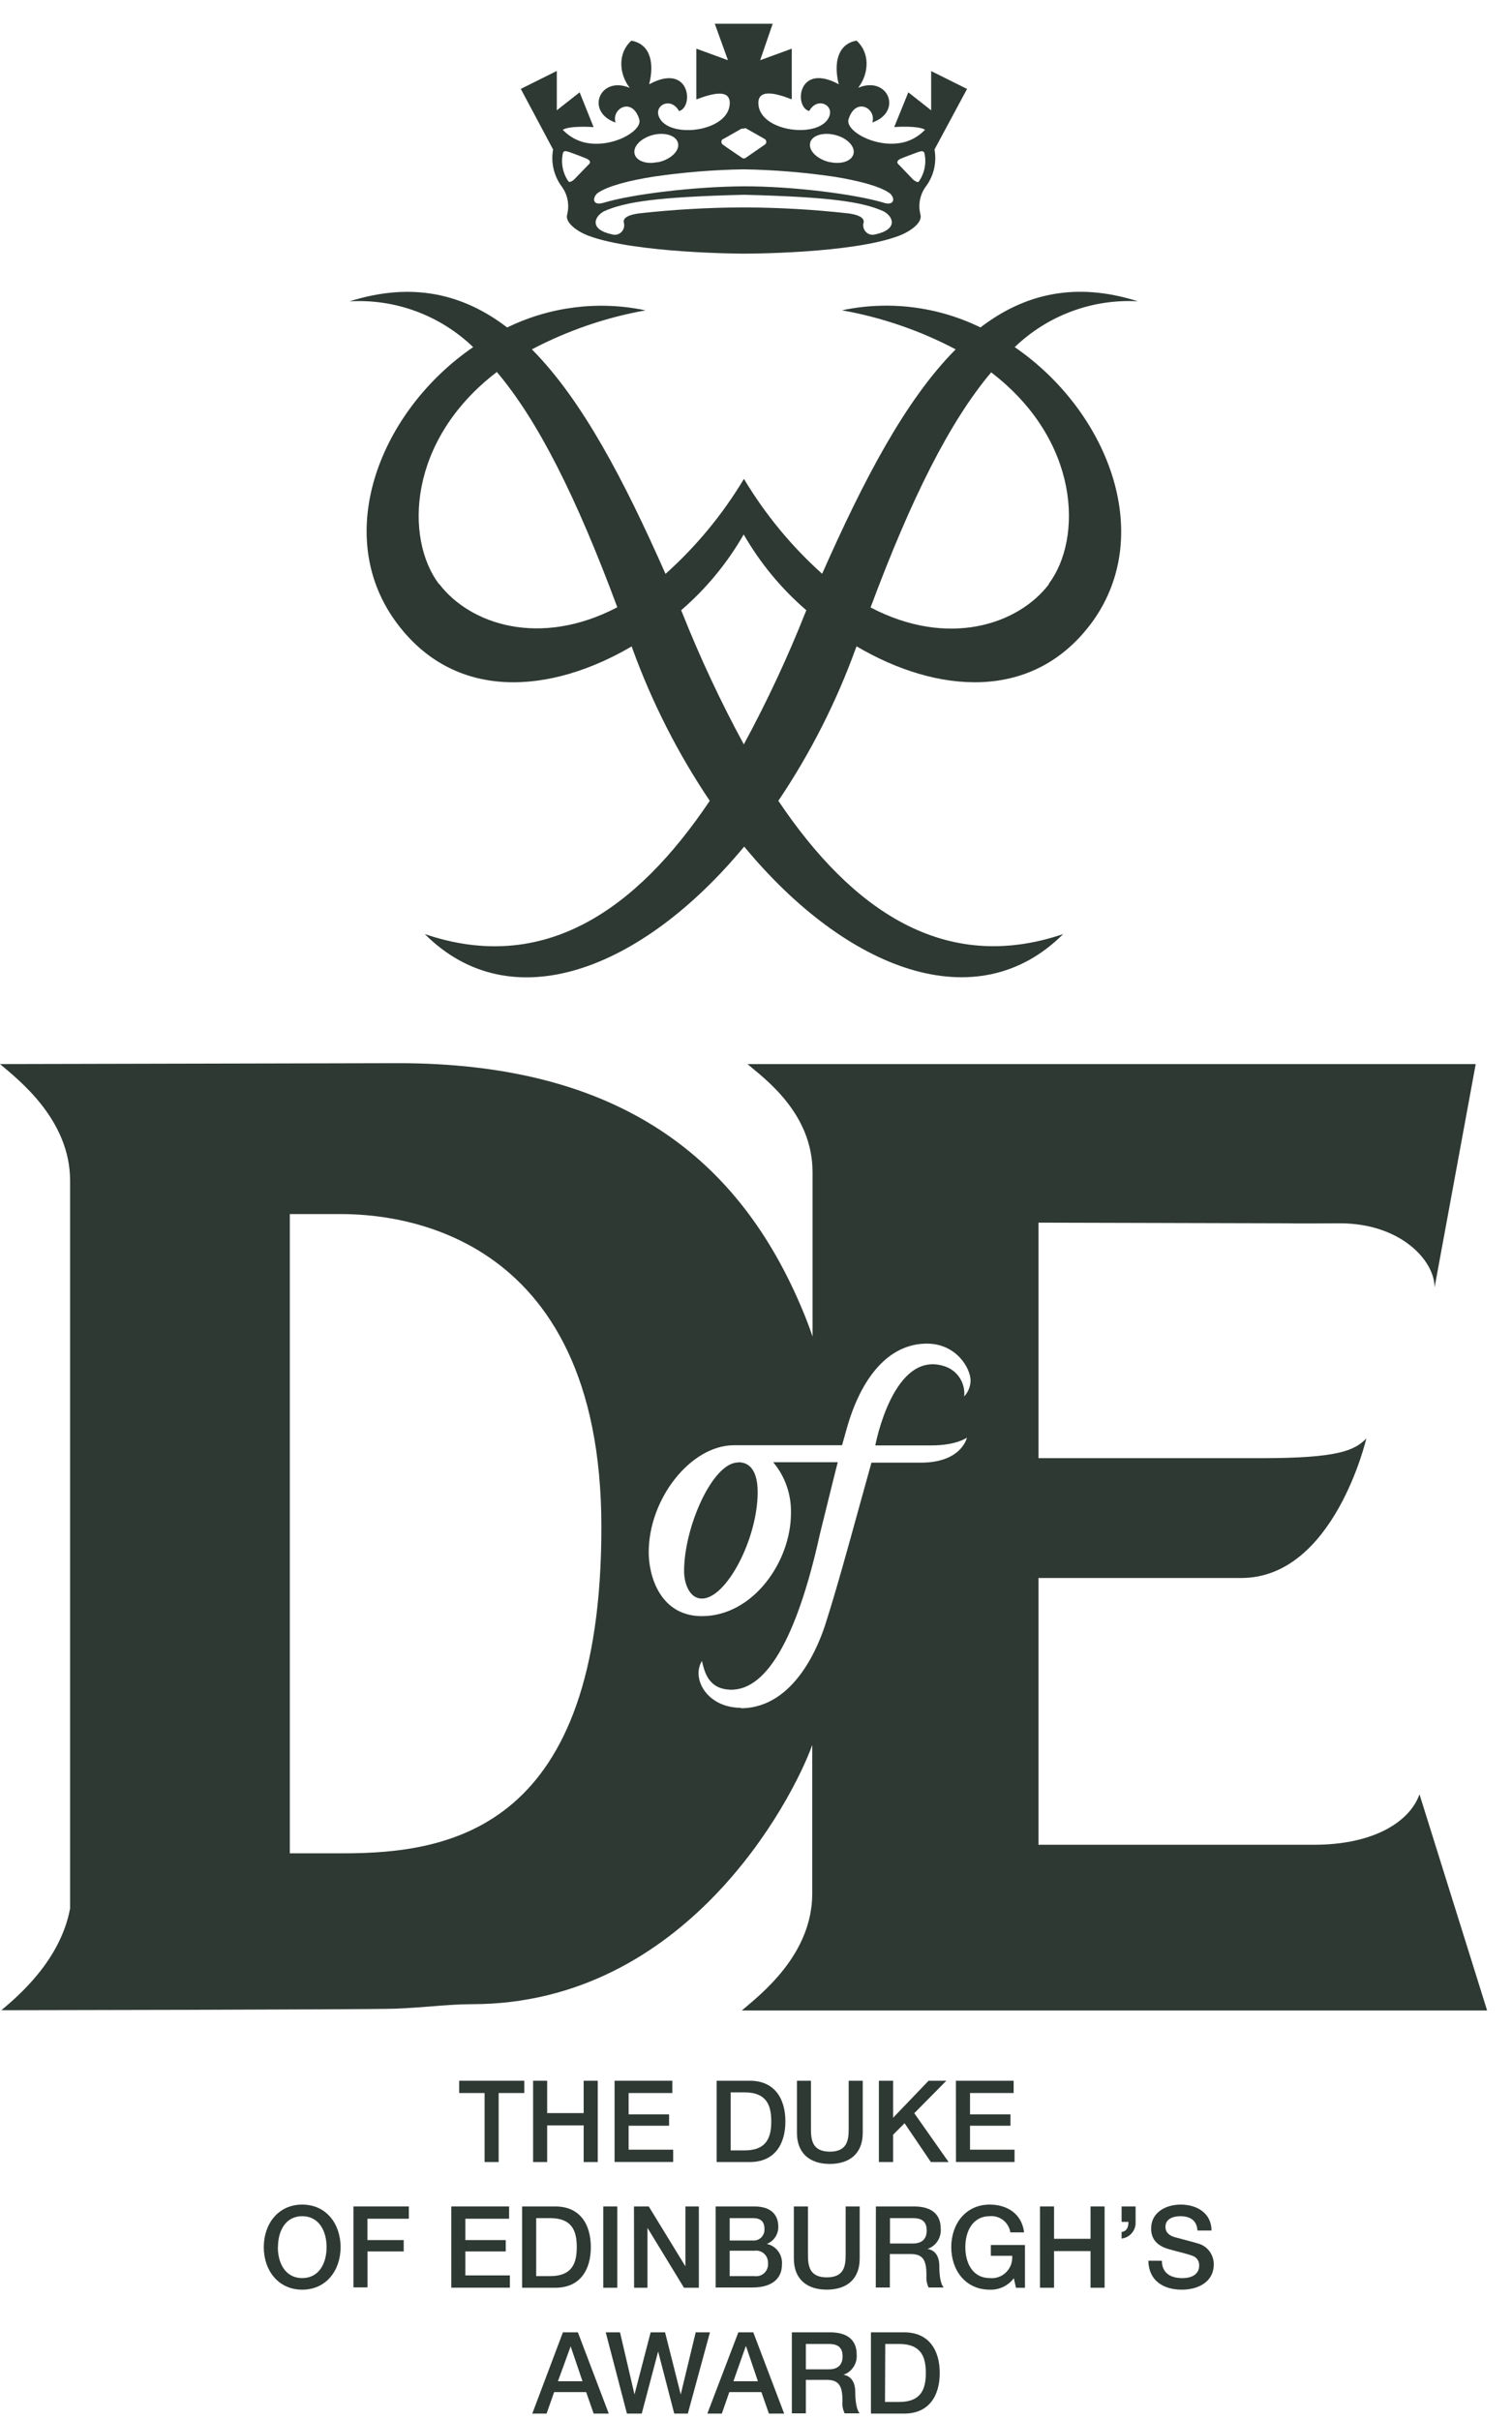 <svg xmlns="http://www.w3.org/2000/svg" width="50" height="80" viewBox="0 0 50 80" fill="none"><g clip-path="url(#clip0_1687_2819)"><path d="M24.511 56.457C23.625 56.457 23.099 55.863 23.099 55.305C23.102 55.165 23.14 55.029 23.21 54.909C23.289 55.194 23.377 55.76 24.02 55.847C25.315 56.023 26.358 54.143 27.116 50.7L27.312 49.908C27.449 49.354 27.611 48.691 27.703 48.338H25.569C25.963 48.808 26.171 49.408 26.156 50.023C26.156 51.63 24.898 53.426 23.212 53.426C21.83 53.426 21.452 52.1 21.452 51.318C21.452 49.536 22.843 47.788 24.259 47.776H27.846C27.897 47.588 28.004 47.214 28.004 47.214C28.476 45.541 29.385 44.417 30.651 44.417C31.615 44.417 32.096 45.22 32.096 45.646C32.09 45.839 32.015 46.022 31.885 46.163C31.906 45.95 31.855 45.736 31.741 45.556C31.627 45.377 31.455 45.241 31.255 45.173C29.54 44.579 28.945 47.782 28.945 47.782H30.801C31.633 47.782 31.975 47.525 31.975 47.525C31.975 47.525 31.805 48.352 30.453 48.352H28.818C28.767 48.538 28.403 49.849 28.403 49.849C28.044 51.154 27.639 52.62 27.316 53.626C27.111 54.295 26.307 56.471 24.494 56.471L24.511 56.457ZM11.344 61.267H9.584V40.135H11.282C12.901 40.135 19.887 40.531 19.887 50.484C19.887 60.438 14.949 61.267 11.344 61.267ZM24.533 66.462H49.177L46.941 59.316C46.621 60.214 45.445 60.984 43.45 60.984H34.342V52.165H41.048C44.113 52.165 45.183 47.553 45.183 47.553C44.792 47.948 44.268 48.204 41.711 48.204H34.342V40.418L42.652 40.44C42.668 40.451 44.191 40.44 44.311 40.44C46.306 40.44 47.44 41.661 47.44 42.56L48.8 35.176H24.718C25.262 35.643 26.87 36.783 26.87 38.749C26.87 38.749 26.87 40.638 26.87 44.183C26.77 43.89 26.663 43.605 26.545 43.324C24.456 38.303 20.502 35.146 13.159 35.146L0 35.176C0.614 35.696 2.318 37.013 2.318 39.03V63.089C1.999 64.803 0.606 65.983 0.045 66.454C0.045 66.454 12.13 66.436 13.063 66.403C13.996 66.369 14.843 66.254 15.606 66.254C22.673 66.254 26.193 59.535 26.86 57.686V62.596C26.86 64.619 25.153 65.932 24.541 66.454L24.533 66.462ZM24.408 48.346C23.563 48.346 22.622 50.484 22.622 51.935C22.622 52.375 22.817 52.846 23.209 52.846C24.022 52.846 25.055 50.866 25.055 49.33C25.055 48.881 24.944 48.34 24.417 48.34L24.408 48.346ZM30.391 5.994C30.349 6.069 30.195 5.936 30.195 5.936L29.745 5.465C29.63 5.378 29.659 5.305 29.788 5.245C29.845 5.22 29.962 5.176 30.078 5.132C30.258 5.063 30.371 5.024 30.371 5.024C30.445 5.008 30.516 4.962 30.567 5.051C30.605 5.212 30.609 5.379 30.578 5.541C30.548 5.703 30.484 5.856 30.391 5.992V5.994ZM29.227 6.702C28.249 6.411 26.168 6.154 24.595 6.16C23.023 6.166 20.928 6.411 19.964 6.702C19.573 6.819 19.586 6.524 19.768 6.378C20.105 6.148 20.795 5.97 21.603 5.841C22.592 5.696 23.59 5.614 24.59 5.598V5.598C25.59 5.615 26.588 5.696 27.578 5.841C28.378 5.97 29.074 6.148 29.409 6.378C29.604 6.524 29.604 6.819 29.213 6.702H29.227ZM28.947 7.748C28.894 7.764 28.837 7.766 28.783 7.753C28.729 7.74 28.679 7.712 28.639 7.673C28.599 7.633 28.571 7.584 28.556 7.53C28.541 7.475 28.541 7.418 28.556 7.364C28.601 7.187 28.36 7.098 28.061 7.055C26.91 6.926 25.752 6.86 24.593 6.857C23.434 6.86 22.276 6.926 21.124 7.055C20.819 7.098 20.586 7.187 20.631 7.364C20.645 7.418 20.645 7.475 20.631 7.53C20.616 7.584 20.587 7.633 20.547 7.673C20.507 7.712 20.458 7.74 20.404 7.753C20.349 7.766 20.293 7.764 20.24 7.748C19.469 7.585 19.653 7.154 19.976 6.983C20.67 6.675 21.703 6.512 24.595 6.439C27.488 6.512 28.521 6.675 29.213 6.983C29.532 7.146 29.722 7.577 28.951 7.748H28.947ZM19.44 5.465L18.988 5.932C18.988 5.932 18.843 6.065 18.792 5.99C18.699 5.854 18.636 5.7 18.606 5.538C18.576 5.376 18.58 5.21 18.618 5.049C18.663 4.96 18.735 5.006 18.814 5.022C18.814 5.022 18.927 5.061 19.109 5.13C19.223 5.174 19.338 5.218 19.395 5.243C19.526 5.303 19.555 5.376 19.44 5.463V5.465ZM21.591 4.461C21.982 4.362 22.358 4.477 22.42 4.725C22.483 4.972 22.207 5.249 21.812 5.352C21.755 5.364 21.616 5.378 21.572 5.384C21.274 5.398 21.032 5.283 20.985 5.087C20.926 4.841 21.196 4.564 21.593 4.461H21.591ZM23.919 4.596L24.523 4.252H24.603C24.614 4.242 24.629 4.237 24.643 4.237C24.658 4.237 24.672 4.242 24.683 4.252L25.29 4.596C25.305 4.606 25.318 4.62 25.326 4.636C25.335 4.652 25.34 4.671 25.34 4.689C25.34 4.708 25.335 4.726 25.326 4.742C25.318 4.758 25.305 4.772 25.29 4.782L24.644 5.229L24.599 5.239L24.556 5.229C24.556 5.229 23.969 4.834 23.905 4.782C23.89 4.772 23.877 4.758 23.868 4.742C23.86 4.726 23.855 4.708 23.855 4.689C23.855 4.671 23.86 4.652 23.868 4.636C23.877 4.62 23.89 4.606 23.905 4.596H23.919ZM26.788 4.725C26.846 4.477 27.218 4.362 27.615 4.461C28.012 4.56 28.286 4.841 28.224 5.087C28.175 5.285 27.932 5.398 27.637 5.384C27.584 5.384 27.455 5.364 27.4 5.352C27.009 5.249 26.729 4.972 26.792 4.725H26.788ZM31.985 2.943L30.792 2.349V3.646L30.037 3.052L29.571 4.2C29.571 4.2 30.354 4.141 30.59 4.289C30.415 4.473 30.197 4.61 29.956 4.685V4.685C29.041 4.956 27.922 4.333 28.063 3.935C28.296 3.196 28.992 3.58 28.846 4.05C29.861 3.695 29.37 2.49 28.38 2.901C28.758 2.403 28.758 1.725 28.323 1.343C27.684 1.46 27.568 2.108 27.736 2.785C26.367 2.048 26.256 3.549 26.759 3.67C27.021 3.196 27.574 3.462 27.425 3.844C27.136 4.61 25.078 4.372 25.078 3.402C25.078 2.933 25.665 3.08 26.183 3.285V1.609L25.137 1.991L25.552 0.785H23.637L24.073 1.991L23.027 1.609V3.287C23.549 3.089 24.132 2.935 24.132 3.404C24.132 4.374 22.068 4.612 21.785 3.846C21.64 3.464 22.192 3.198 22.454 3.671C22.947 3.551 22.831 2.05 21.466 2.787C21.64 2.11 21.525 1.462 20.879 1.345C20.445 1.727 20.445 2.405 20.822 2.903C19.833 2.492 19.34 3.695 20.355 4.052C20.212 3.582 20.909 3.198 21.137 3.937C21.276 4.333 20.159 4.958 19.244 4.687C19.003 4.611 18.785 4.475 18.61 4.291C18.843 4.143 19.629 4.202 19.629 4.202L19.168 3.052L18.413 3.646V2.345L17.222 2.939L18.29 4.942C18.251 5.157 18.257 5.377 18.307 5.589C18.358 5.801 18.451 6 18.581 6.174C18.675 6.303 18.739 6.452 18.769 6.609C18.8 6.767 18.796 6.929 18.757 7.084C18.671 7.352 19.074 7.645 19.453 7.791C21 8.371 24.497 8.385 24.595 8.385C24.695 8.385 28.19 8.385 29.737 7.791C30.117 7.645 30.52 7.352 30.436 7.084C30.397 6.929 30.392 6.767 30.422 6.609C30.453 6.452 30.517 6.303 30.61 6.174C30.741 6.001 30.835 5.802 30.886 5.59C30.936 5.378 30.942 5.157 30.903 4.942L31.979 2.941L31.985 2.943ZM34.688 19.311C33.665 20.653 31.347 21.421 28.789 20.081C30.142 16.45 31.412 13.928 32.777 12.309C35.724 14.563 35.803 17.81 34.68 19.303L34.688 19.311ZM26.639 20.235C26.046 21.733 25.364 23.193 24.597 24.608C23.829 23.193 23.146 21.733 22.551 20.235C22.544 20.214 22.534 20.194 22.524 20.174C23.35 19.464 24.049 18.616 24.593 17.668C25.139 18.616 25.839 19.463 26.665 20.174C26.655 20.194 26.646 20.214 26.639 20.235V20.235ZM14.513 19.303C13.39 17.81 13.468 14.562 16.43 12.297C17.799 13.916 19.062 16.44 20.414 20.075C17.857 21.413 15.545 20.645 14.523 19.303H14.513ZM37.631 9.961C35.578 9.31 33.89 9.702 32.423 10.824C30.999 10.13 29.389 9.931 27.842 10.258C29.154 10.491 30.422 10.926 31.603 11.549C29.935 13.225 28.556 15.876 27.187 18.968C26.174 18.06 25.302 17.002 24.601 15.831C23.898 17.004 23.023 18.063 22.008 18.972C20.639 15.88 19.258 13.231 17.589 11.549C18.77 10.928 20.037 10.493 21.347 10.26C19.802 9.934 18.194 10.133 16.772 10.826C15.305 9.703 13.617 9.312 11.557 9.963C12.305 9.918 13.054 10.03 13.757 10.29C14.461 10.55 15.104 10.954 15.647 11.475C12.592 13.568 10.978 17.612 13.065 20.52C15.021 23.24 18.237 22.926 20.889 21.368L20.918 21.453C21.563 23.226 22.42 24.912 23.471 26.473C21.032 30.106 17.967 32.214 14.047 30.878C16.899 33.734 21.215 32.081 24.609 27.986C27.995 32.081 32.305 33.727 35.159 30.878C31.247 32.208 28.18 30.106 25.739 26.473C26.791 24.912 27.648 23.226 28.292 21.453L28.325 21.366C30.97 22.926 34.193 23.24 36.149 20.52C38.212 17.612 36.605 13.568 33.555 11.475C34.097 10.955 34.738 10.552 35.439 10.292C36.14 10.031 36.886 9.919 37.631 9.961Z" fill="#2E3934"></path><path d="M15.185 68.785H17.337V69.191H16.49V71.472H16.025V69.191H15.185V68.785Z" fill="#2E3934"></path><path d="M17.629 68.785H18.094V69.854H19.301V68.785H19.767V71.472H19.301V70.26H18.094V71.472H17.629V68.785Z" fill="#2E3934"></path><path d="M20.324 68.785H22.233V69.191H20.788V69.896H22.126V70.272H20.788V71.064H22.261V71.47H20.324V68.785Z" fill="#2E3934"></path><path d="M23.699 68.785H24.798C25.616 68.785 25.972 69.379 25.972 70.129C25.972 70.88 25.618 71.472 24.798 71.472H23.699V68.785ZM24.163 71.088H24.62C25.348 71.088 25.505 70.666 25.505 70.129C25.505 69.593 25.348 69.169 24.62 69.169H24.163V71.088Z" fill="#2E3934"></path><path d="M26.354 68.785H26.817V70.351C26.817 70.711 26.839 71.129 27.441 71.129C28.043 71.129 28.065 70.711 28.065 70.351V68.785H28.53V70.505C28.53 71.192 28.094 71.535 27.441 71.535C26.788 71.535 26.354 71.192 26.354 70.505V68.785Z" fill="#2E3934"></path><path d="M29.064 68.785H29.534V70.009L30.707 68.785H31.294L30.234 69.858L31.369 71.472H30.782L29.913 70.189L29.534 70.569V71.472H29.064V68.785Z" fill="#2E3934"></path><path d="M31.611 68.785H33.52V69.191H32.077V69.896H33.415V70.272H32.077V71.064H33.55V71.47H31.613L31.611 68.785Z" fill="#2E3934"></path><path d="M11.263 74.286C11.263 75.053 10.788 75.692 9.994 75.692C9.2 75.692 8.723 75.053 8.723 74.286C8.723 73.52 9.198 72.879 9.994 72.879C10.79 72.879 11.263 73.518 11.263 74.286ZM9.188 74.286C9.188 74.801 9.425 75.308 9.994 75.308C10.563 75.308 10.8 74.801 10.8 74.286C10.8 73.772 10.561 73.263 9.994 73.263C9.427 73.263 9.192 73.77 9.192 74.286H9.188Z" fill="#2E3934"></path><path d="M11.688 72.941H13.52V73.347H12.151V74.052H13.35V74.428H12.153V75.616H11.688V72.941Z" fill="#2E3934"></path><path d="M14.924 72.941H16.835V73.347H15.389V74.052H16.725V74.428H15.389V75.22H16.86V75.626H14.924V72.941Z" fill="#2E3934"></path><path d="M17.266 72.941H18.365C19.182 72.941 19.538 73.535 19.538 74.286C19.538 75.036 19.184 75.628 18.365 75.628H17.266V72.941ZM17.731 75.244H18.189C18.918 75.244 19.073 74.822 19.073 74.286C19.073 73.749 18.918 73.326 18.189 73.326H17.731V75.244Z" fill="#2E3934"></path><path d="M19.949 72.941H20.413V75.628H19.949V72.941Z" fill="#2E3934"></path><path d="M20.965 72.941H21.454L22.666 74.921V72.941H23.11V75.628H22.619L21.411 73.648V75.628H20.969L20.965 72.941Z" fill="#2E3934"></path><path d="M23.666 72.941H24.955C25.43 72.941 25.737 73.161 25.737 73.609C25.74 73.732 25.705 73.853 25.637 73.955C25.569 74.057 25.472 74.135 25.358 74.179V74.179C25.511 74.212 25.646 74.3 25.738 74.428C25.831 74.556 25.873 74.714 25.857 74.872C25.857 75.293 25.565 75.62 24.879 75.62H23.666V72.941ZM24.13 74.066H24.888C24.939 74.071 24.99 74.066 25.039 74.049C25.087 74.033 25.131 74.006 25.168 73.971C25.206 73.935 25.235 73.892 25.254 73.844C25.273 73.797 25.282 73.745 25.28 73.694C25.28 73.422 25.143 73.326 24.888 73.326H24.13V74.066ZM24.13 75.244H24.951C25.009 75.252 25.069 75.247 25.125 75.23C25.181 75.212 25.233 75.181 25.276 75.14C25.319 75.099 25.352 75.049 25.373 74.993C25.394 74.937 25.402 74.878 25.397 74.818C25.4 74.76 25.39 74.701 25.369 74.647C25.347 74.593 25.313 74.544 25.271 74.504C25.228 74.465 25.177 74.435 25.122 74.418C25.067 74.401 25.008 74.396 24.951 74.404H24.13V75.244Z" fill="#2E3934"></path><path d="M26.252 72.941H26.718V74.507C26.718 74.868 26.739 75.285 27.341 75.285C27.944 75.285 27.965 74.868 27.965 74.507V72.941H28.429V74.662C28.429 75.349 27.995 75.691 27.341 75.691C26.688 75.691 26.252 75.349 26.252 74.662V72.941Z" fill="#2E3934"></path><path d="M28.965 72.941H30.232C30.819 72.941 31.108 73.213 31.108 73.668C31.122 73.814 31.085 73.961 31.006 74.084C30.926 74.207 30.808 74.299 30.67 74.345V74.345C30.831 74.367 31.062 74.487 31.062 74.913C31.062 75.224 31.105 75.507 31.206 75.62H30.707C30.649 75.497 30.625 75.36 30.637 75.224C30.637 74.731 30.537 74.513 30.109 74.513H29.426V75.62H28.961L28.965 72.941ZM29.43 74.165H30.191C30.485 74.165 30.645 74.018 30.645 73.735C30.645 73.393 30.426 73.326 30.183 73.326H29.43V74.165Z" fill="#2E3934"></path><path d="M33.894 75.629H33.597L33.526 75.312C33.434 75.436 33.312 75.535 33.173 75.601C33.035 75.667 32.882 75.698 32.728 75.692C31.932 75.692 31.457 75.053 31.457 74.286C31.457 73.52 31.932 72.879 32.728 72.879C33.315 72.879 33.794 73.192 33.865 73.797H33.411C33.386 73.637 33.301 73.493 33.174 73.393C33.047 73.294 32.888 73.247 32.728 73.263C32.159 73.263 31.922 73.77 31.922 74.286C31.922 74.803 32.159 75.308 32.728 75.308C32.827 75.319 32.927 75.307 33.021 75.274C33.115 75.241 33.2 75.187 33.271 75.117C33.342 75.046 33.397 74.961 33.432 74.867C33.466 74.773 33.48 74.672 33.472 74.572H32.766V74.215H33.894V75.629Z" fill="#2E3934"></path><path d="M34.391 72.941H34.856V74.01H36.063V72.941H36.528V75.628H36.063V74.416H34.856V75.628H34.391V72.941Z" fill="#2E3934"></path><path d="M37.09 73.785C37.268 73.761 37.317 73.615 37.317 73.45H37.09V72.941H37.553V73.45C37.56 73.585 37.516 73.717 37.43 73.819C37.344 73.922 37.222 73.987 37.09 74.002V73.785Z" fill="#2E3934"></path><path d="M38.422 74.736C38.422 75.15 38.724 75.31 39.095 75.31C39.502 75.31 39.655 75.112 39.655 74.904C39.66 74.832 39.642 74.76 39.602 74.7C39.562 74.64 39.504 74.596 39.436 74.573C39.25 74.502 39.009 74.453 38.653 74.352C38.2 74.227 38.066 73.956 38.066 73.671C38.066 73.132 38.557 72.879 39.044 72.879C39.598 72.879 40.063 73.176 40.063 73.736H39.598C39.577 73.39 39.346 73.263 39.027 73.263C38.812 73.263 38.54 73.342 38.54 73.613C38.54 73.801 38.667 73.906 38.855 73.958C38.896 73.97 39.485 74.124 39.621 74.166C39.77 74.207 39.901 74.296 39.994 74.42C40.087 74.544 40.138 74.695 40.138 74.851C40.138 75.445 39.61 75.692 39.082 75.692C38.477 75.692 37.986 75.399 37.975 74.734L38.422 74.736Z" fill="#2E3934"></path><path d="M18.615 77.102H19.11L20.131 79.788H19.632L19.383 79.077H18.325L18.075 79.788H17.602L18.615 77.102ZM18.45 78.719H19.262L18.871 77.565L18.45 78.719Z" fill="#2E3934"></path><path d="M20.031 77.102H20.503L20.982 79.156L21.516 77.102H21.993L22.511 79.156L23.006 77.102H23.477L22.746 79.788H22.296L21.764 77.735L21.222 79.788H20.732L20.031 77.102Z" fill="#2E3934"></path><path d="M24.416 77.102H24.91L25.931 79.788H25.427L25.178 79.077H24.118L23.87 79.788H23.391L24.416 77.102ZM24.253 78.719H25.063L24.672 77.565H24.66L24.253 78.719Z" fill="#2E3934"></path><path d="M26.186 77.102H27.451C28.038 77.102 28.329 77.373 28.329 77.828C28.342 77.974 28.306 78.121 28.226 78.244C28.147 78.366 28.029 78.459 27.891 78.505C28.049 78.527 28.282 78.648 28.282 79.073C28.282 79.384 28.327 79.667 28.427 79.78H27.93C27.872 79.657 27.847 79.52 27.86 79.384C27.86 78.891 27.76 78.673 27.334 78.673H26.649V79.78H26.186V77.102ZM26.649 78.325H27.412C27.705 78.325 27.864 78.178 27.864 77.895C27.864 77.553 27.645 77.486 27.404 77.486H26.649V78.325Z" fill="#2E3934"></path><path d="M28.801 77.102H29.902C30.72 77.102 31.076 77.695 31.076 78.446C31.076 79.196 30.723 79.788 29.902 79.788H28.801V77.102ZM29.266 79.404H29.73C30.459 79.404 30.616 78.982 30.616 78.446C30.616 77.909 30.459 77.486 29.73 77.486H29.274L29.266 79.404Z" fill="#2E3934"></path></g><defs><clipPath id="clip0_1687_2819"><rect width="49.189" height="79" fill="white" transform="translate(0 0.785)"></rect></clipPath></defs></svg>